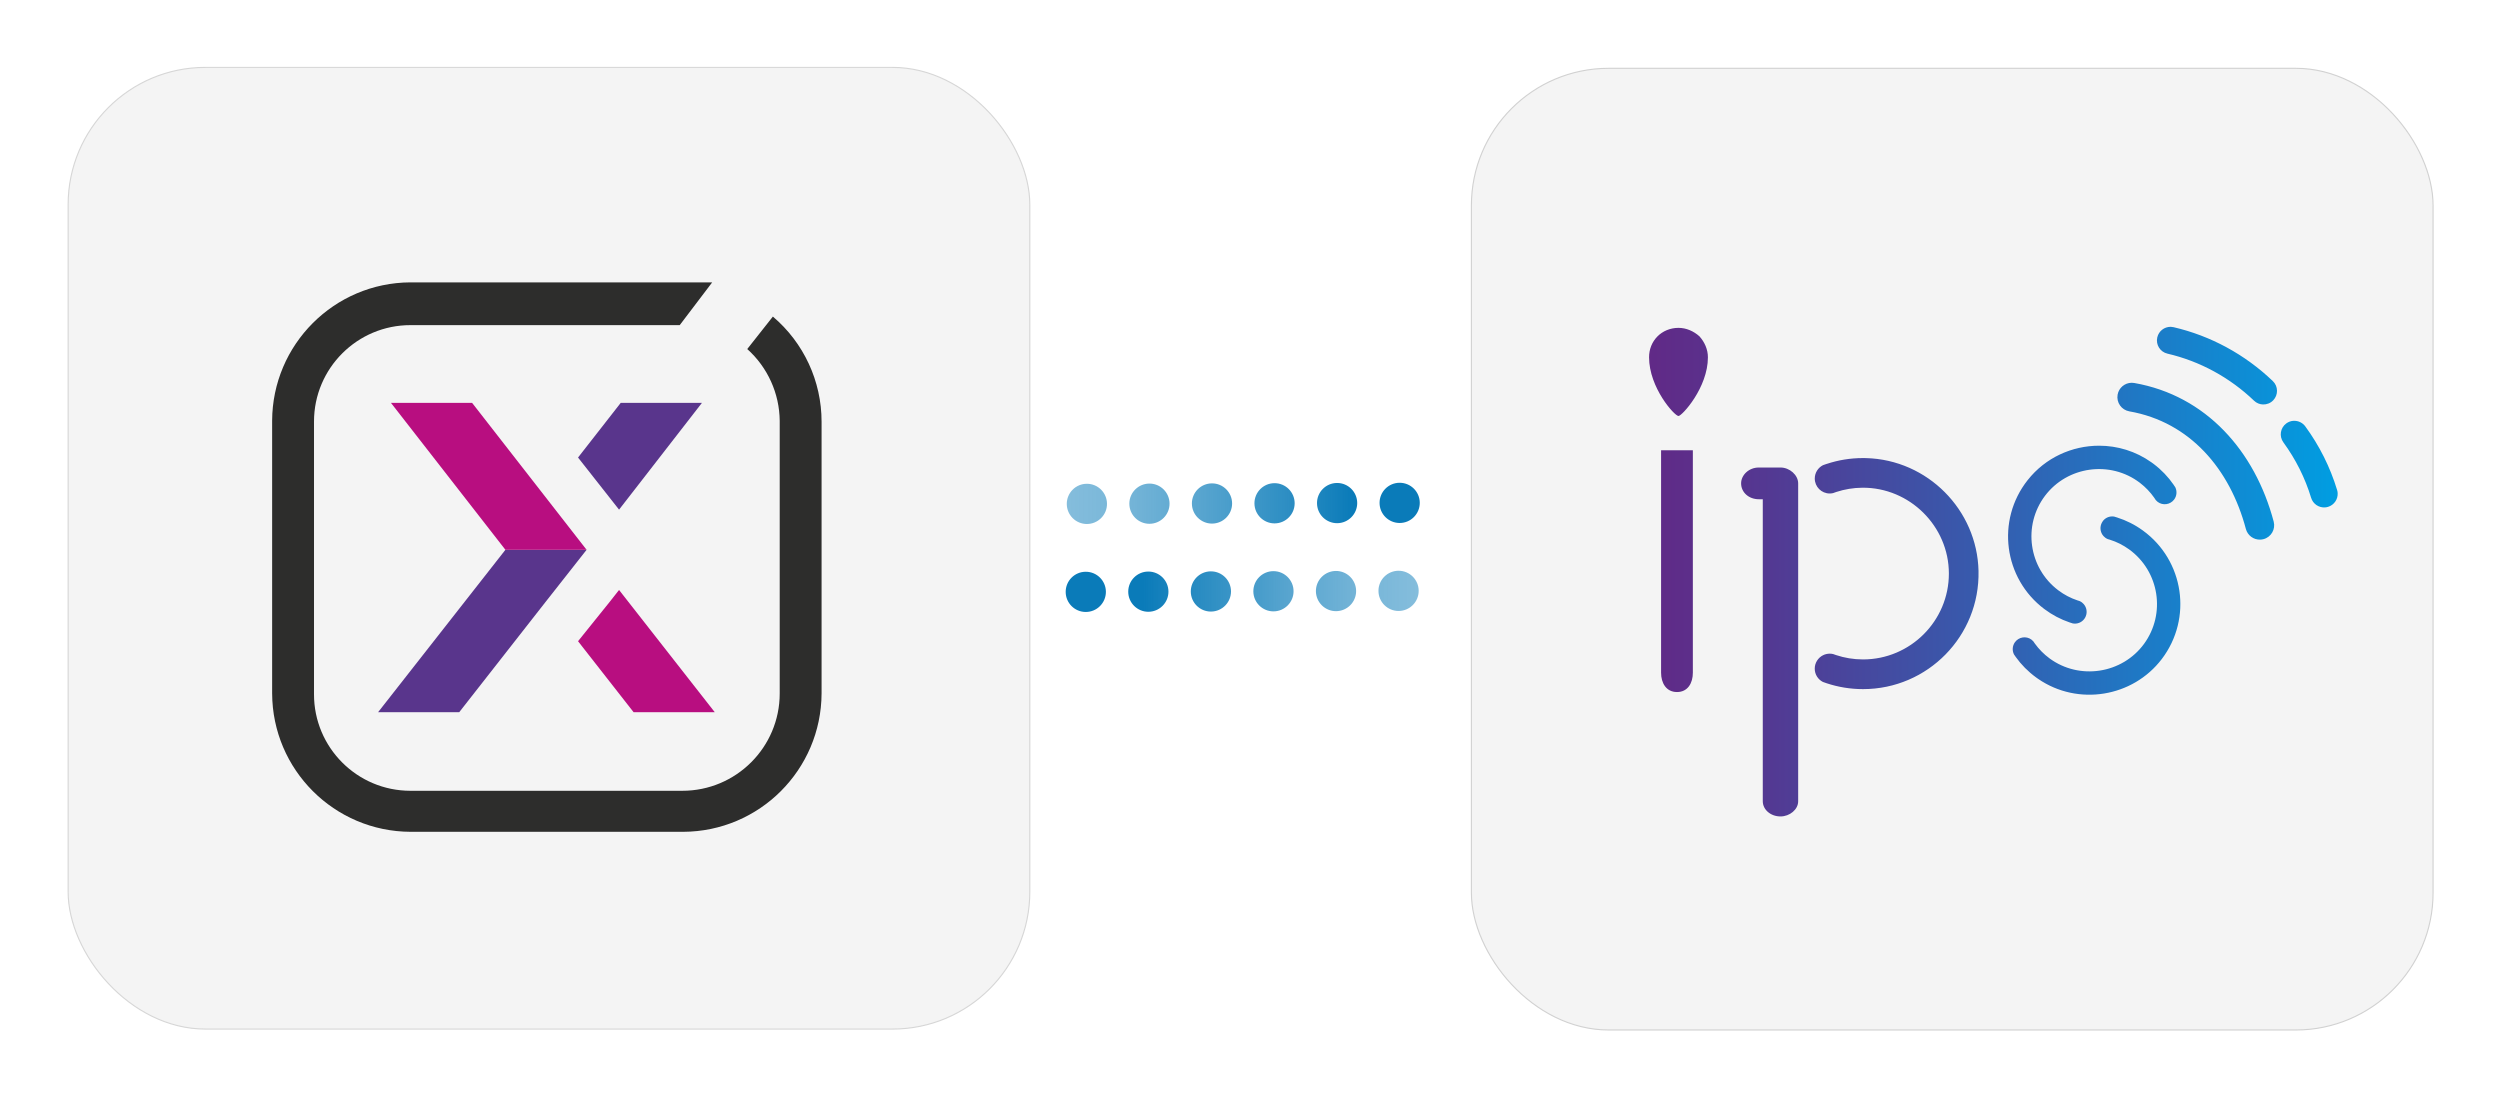 <?xml version="1.0" encoding="UTF-8"?><svg id="a" xmlns="http://www.w3.org/2000/svg" xmlns:xlink="http://www.w3.org/1999/xlink" viewBox="0 0 1119 491"><defs><style>.j{fill:none;}.j,.k,.l,.m,.n,.o,.p{stroke-width:0px;}.q{filter:url(#d);stroke:#d6d6d6;}.q,.r{fill:#f4f4f4;stroke-miterlimit:10;stroke-width:.5px;}.r{filter:url(#f);stroke:#d1d1d1;}.s{clip-path:url(#h);}.k{fill:#2d2d2c;}.l{fill:#59358c;}.m{fill:#b80e80;}.n{fill:url(#b);}.o{fill:url(#c);}.p{fill:url(#i);}</style><linearGradient id="b" x1="477.49" y1="225.31" x2="635.49" y2="225.31" gradientUnits="userSpaceOnUse"><stop offset="0" stop-color="#0a7bb9" stop-opacity=".5"/><stop offset=".15" stop-color="#0a7bb9" stop-opacity=".55"/><stop offset=".39" stop-color="#0a7bb9" stop-opacity=".69"/><stop offset=".7" stop-color="#0a7bb9" stop-opacity=".91"/><stop offset=".81" stop-color="#0a7bb9"/></linearGradient><linearGradient id="c" x1="477" y1="264.69" x2="635" y2="264.69" gradientUnits="userSpaceOnUse"><stop offset=".22" stop-color="#0a7bb9"/><stop offset=".33" stop-color="#0a7bb9" stop-opacity=".91"/><stop offset=".62" stop-color="#0a7bb9" stop-opacity=".69"/><stop offset=".86" stop-color="#0a7bb9" stop-opacity=".55"/><stop offset="1" stop-color="#0a7bb9" stop-opacity=".5"/></linearGradient><filter id="d" filterUnits="userSpaceOnUse"><feOffset dx="1" dy="1"/><feGaussianBlur result="e" stdDeviation="10"/><feFlood flood-color="#000" flood-opacity=".15"/><feComposite in2="e" operator="in"/><feComposite in="SourceGraphic"/></filter><filter id="f" filterUnits="userSpaceOnUse"><feOffset dx="1" dy="1"/><feGaussianBlur result="g" stdDeviation="10"/><feFlood flood-color="#000" flood-opacity=".15"/><feComposite in2="g" operator="in"/><feComposite in="SourceGraphic"/></filter><clipPath id="h"><path class="j" d="M941.18,233.34c-1.2,1.66-1.3,3.79-.42,5.5.21.41.47.79.79,1.13t0,.01c.23.26.5.5.79.71.34.24.7.45,1.07.6.34.09.67.19,1.01.3,3.01.94,5.91,2.39,8.6,4.34,13.49,9.79,16.49,28.74,6.68,42.22-9.78,13.43-28.93,16.39-42.32,6.55-2.59-1.91-4.78-4.15-6.57-6.62-.24-.34-.48-.67-.7-1.02-.25-.29-.54-.55-.86-.79-2.35-1.71-5.65-1.18-7.36,1.17-1.2,1.66-1.3,3.79-.42,5.5.26.38.52.76.79,1.13t0,.01c2.46,3.43,5.51,6.54,9.11,9.15.31.22.62.44.93.66,17.77,12.19,42.29,8.23,55.33-8.93,13.83-18.21,9.93-44.14-8.48-57.5-3.59-2.61-7.47-4.54-11.49-5.82-.47-.15-.94-.3-1.42-.43-.27-.04-.54-.06-.81-.06-1.63,0-3.24.75-4.26,2.17M787.23,209.26c-4.47,0-7.91,3.4-7.91,7.09,0,4.02,3.44,7.11,7.91,7.11h1.79v135.19c0,3.7,3.46,6.79,7.93,6.79,4.13,0,7.91-3.09,7.91-6.79v-142.3c0-3.69-3.79-7.09-7.91-7.09h-9.72ZM817.64,207.63s0,0-.01,0c-.56.18-1.11.38-1.66.58-2.18,1.11-3.68,3.37-3.68,5.98,0,3.7,3,6.7,6.7,6.7.5,0,1-.06,1.47-.17.49-.19.98-.35,1.48-.52,3.69-1.21,7.62-1.87,11.71-1.9,21.13-.13,38.63,17.23,38.67,38.37.03,21.21-17.22,38.49-38.43,38.49-4.23,0-8.3-.69-12.1-1.96-.43-.14-.85-.29-1.26-.44-.5-.13-1.02-.18-1.55-.18-.47,0-.92.04-1.35.14t-.01,0c-.58.11-1.14.31-1.66.58-2.18,1.11-3.68,3.37-3.68,5.98s1.48,4.86,3.65,5.96c.59.22,1.19.43,1.79.62,5.09,1.68,10.53,2.59,16.17,2.59,28.94,0,52.33-23.78,51.7-52.86-.6-27.41-22.88-49.81-50.29-50.54-.49-.01-.97-.02-1.45-.02-5.67,0-11.13.92-16.22,2.62M907.54,214.95c-14.15,17.96-10.7,43.96,7.48,57.64,3.55,2.67,7.39,4.67,11.38,6.02.47.16.94.31,1.41.45,1.89.33,3.89-.39,5.11-2.02,1.23-1.64,1.36-3.77.52-5.49-.2-.41-.46-.8-.77-1.15t0-.01c-.23-.27-.49-.51-.78-.73-.33-.25-.69-.46-1.06-.62-.33-.1-.67-.2-1-.32-2.99-.99-5.87-2.49-8.53-4.49-13.32-10.02-15.99-29.03-5.94-42.33,10.02-13.26,29.21-15.88,42.42-5.82,2.55,1.95,4.71,4.23,6.46,6.73.24.34.47.68.68,1.03.24.29.53.56.84.8,2.32,1.75,5.63,1.28,7.38-1.04,1.23-1.64,1.36-3.77.52-5.49-.25-.38-.5-.77-.77-1.15t0-.01c-2.4-3.48-5.39-6.63-8.95-9.31-.3-.23-.61-.45-.92-.67-7.08-5.04-15.3-7.47-23.46-7.47-12.09,0-24.05,5.33-32.01,15.44M1026.57,188.35c-1.12.07-2.24.45-3.21,1.16-2.71,1.98-3.3,5.78-1.32,8.49,5.53,7.57,9.71,15.92,12.42,24.82.83,2.74,3.43,4.46,6.17,4.3.47-.03.94-.11,1.41-.25,2.73-.83,4.45-3.41,4.3-6.14v-.05c-.03-.46-.11-.92-.26-1.38-3.1-10.21-7.89-19.78-14.23-28.45-1.19-1.63-3.04-2.49-4.91-2.49-.12,0-.24,0-.36.01M954.03,171.33c-3,.07-5.65,2.25-6.19,5.33-.61,3.5,1.73,6.84,5.24,7.46,27.19,4.76,45.08,25.92,52.17,52.63.78,2.94,3.47,4.86,6.38,4.79.5-.01,1-.08,1.5-.21,3.44-.91,5.49-4.44,4.57-7.88-8.37-31.55-30.28-56.4-62.4-62.02-.37-.06-.75-.1-1.12-.1-.05,0-.1,0-.15,0M965.6,151c-.76,3.27,1.27,6.53,4.54,7.29,14.49,3.37,27.9,10.66,38.77,21.07,1.13,1.08,2.56,1.64,4.01,1.68,1.66.05,3.34-.57,4.58-1.87,2.32-2.42,2.24-6.27-.18-8.59-12.45-11.92-27.81-20.27-44.42-24.13-.4-.09-.8-.14-1.19-.16-.06,0-.12,0-.19,0-2.76,0-5.26,1.89-5.91,4.7M741.91,150.54c2.28-2.28,5.58-3.79,9.38-3.79,3.54,0,6.84,1.51,9.38,3.79,2.28,2.53,3.79,5.82,3.79,9.38,0,13.63-11.63,26.28-13.17,26.28-1.75,0-13.17-12.65-13.17-26.28,0-3.56,1.27-6.85,3.79-9.38M743.5,201.55v99.6c0,4.49,2.25,8.61,7.13,8.61s7.09-4.12,7.09-8.61v-99.6"/></clipPath><linearGradient id="i" x1="6963.31" y1="-3728.8" x2="6964.1" y2="-3728.8" gradientTransform="translate(-2918998.19 -1563244.95) scale(419.3 -419.3)" gradientUnits="userSpaceOnUse"><stop offset="0" stop-color="#941b80"/><stop offset="0" stop-color="#871d80"/><stop offset="0" stop-color="#742181"/><stop offset="0" stop-color="#692381"/><stop offset="0" stop-color="#662482"/><stop offset=".18" stop-color="#58338e"/><stop offset=".53" stop-color="#355daf"/><stop offset="1" stop-color="#009ee2"/></linearGradient></defs><path class="n" d="M477.49,225.57c-.02-4.97,4-9.02,8.97-9.03h0c4.97-.02,9.01,4,9.03,8.97h0c.02,4.97-4,9.01-8.97,9.03h-.04c-4.95,0-8.97-4.01-8.99-8.97ZM505.49,225.48c-.02-4.97,4-9.01,8.97-9.03h0c4.97-.02,9.01,4,9.03,8.97h0c.02,4.97-4,9.01-8.97,9.03h-.04c-4.95,0-8.97-4.01-8.99-8.97ZM533.49,225.39c-.02-4.98,4-9.01,8.97-9.03h0c4.97-.02,9.01,4,9.03,8.97h0c.02,4.97-4,9.01-8.97,9.03h-.03c-4.96,0-8.98-4.01-9-8.97ZM561.49,225.3c-.02-4.97,4-9.02,8.97-9.03h0c4.97-.02,9.01,4,9.03,8.97h0c0,4.97-4,9.01-8.97,9.03h-.03c-4.96,0-8.99-4.01-9-8.97ZM589.49,225.21c-.02-4.97,4-9.02,8.97-9.03h0c4.97-.02,9.01,4,9.03,8.97h0c0,4.97-4,9.01-8.97,9.03h-.03c-4.96,0-8.99-4.01-9-8.97ZM617.49,225.12c-.02-4.97,4-9.02,8.97-9.03h0c4.97-.02,9.01,4,9.03,8.97h0c0,4.97-4,9.01-8.97,9.03h-.03c-4.96,0-8.99-4.01-9-8.97Z"/><path class="o" d="M477,264.95c-.02-4.98,4-9.02,8.97-9.03h0c4.97-.02,9.01,4,9.03,8.97h0c0,4.97-4,9.01-8.97,9.03h-.03c-4.96,0-8.99-4.01-9-8.97ZM505,264.86c-.02-4.98,4-9.02,8.97-9.03h0c4.97-.02,9.01,4,9.03,8.97h0c0,4.97-4,9.01-8.97,9.03h-.04c-4.95,0-8.98-4.01-8.99-8.97ZM533,264.77c-.02-4.98,4-9.02,8.97-9.03h0c4.97-.02,9.01,4,9.03,8.97h0c0,4.97-4,9.01-8.97,9.03h-.03c-4.96,0-8.99-4.01-9-8.97ZM561,264.68c-.02-4.98,4-9.02,8.97-9.03h0c4.97-.02,9.01,4,9.03,8.97h0c0,4.97-4,9.01-8.97,9.03h-.04c-4.95,0-8.98-4.01-8.99-8.97ZM589,264.59c-.02-4.97,4-9.01,8.97-9.03h0c4.97-.02,9.01,4,9.03,8.97h0c.02,4.97-4,9.01-8.97,9.03h-.04c-4.95,0-8.97-4.01-8.99-8.97ZM617,264.5c-.02-4.97,4-9.01,8.97-9.03h0c4.97-.02,9.01,4,9.03,8.97h0c.02,4.97-4,9.01-8.97,9.03h-.03c-4.96,0-8.98-4.01-9-8.97Z"/><rect class="q" x="29.5" y="29.17" width="430.44" height="430.44" rx="61.43" ry="61.43"/><path class="k" d="M121.81,310.35c.12,34.17,27.79,61.84,61.96,61.97h122.01c34.17-.13,61.83-27.8,61.96-61.97v-121.61c0-18.12-7.98-35.32-21.8-47.04l-11.47,14.53c9.14,8.2,14.41,19.86,14.53,32.13v122.03c0,24.07-19.53,43.58-43.6,43.57h-121.73c-23.84-.03-43.15-19.38-43.12-43.22v-122.09c.03-23.84,19.38-43.15,43.22-43.12h120.48l14.53-19.14h-135.01c-34.17.13-61.83,27.8-61.96,61.97v122Z"/><polygon class="l" points="277.09 228.12 314.2 180.31 277.85 180.31 258.73 204.79 277.09 228.12"/><polygon class="l" points="226.22 246.09 169.24 318.77 169.24 318.77 205.56 318.77 244.2 269.42 262.56 246.09 226.22 246.09"/><polygon class="m" points="258.73 287.01 283.59 318.77 319.54 318.77 319.92 318.77 277.09 264.07 272.88 269.42 258.73 287.01"/><polygon class="m" points="226.22 246.09 262.56 246.09 211.3 180.31 174.98 180.31 226.22 246.09"/><rect class="r" x="657.6" y="29.58" width="430.44" height="430.44" rx="61.43" ry="61.43"/><g class="s"><rect class="p" x="714" y="110.54" width="332.49" height="254.9"/></g></svg>